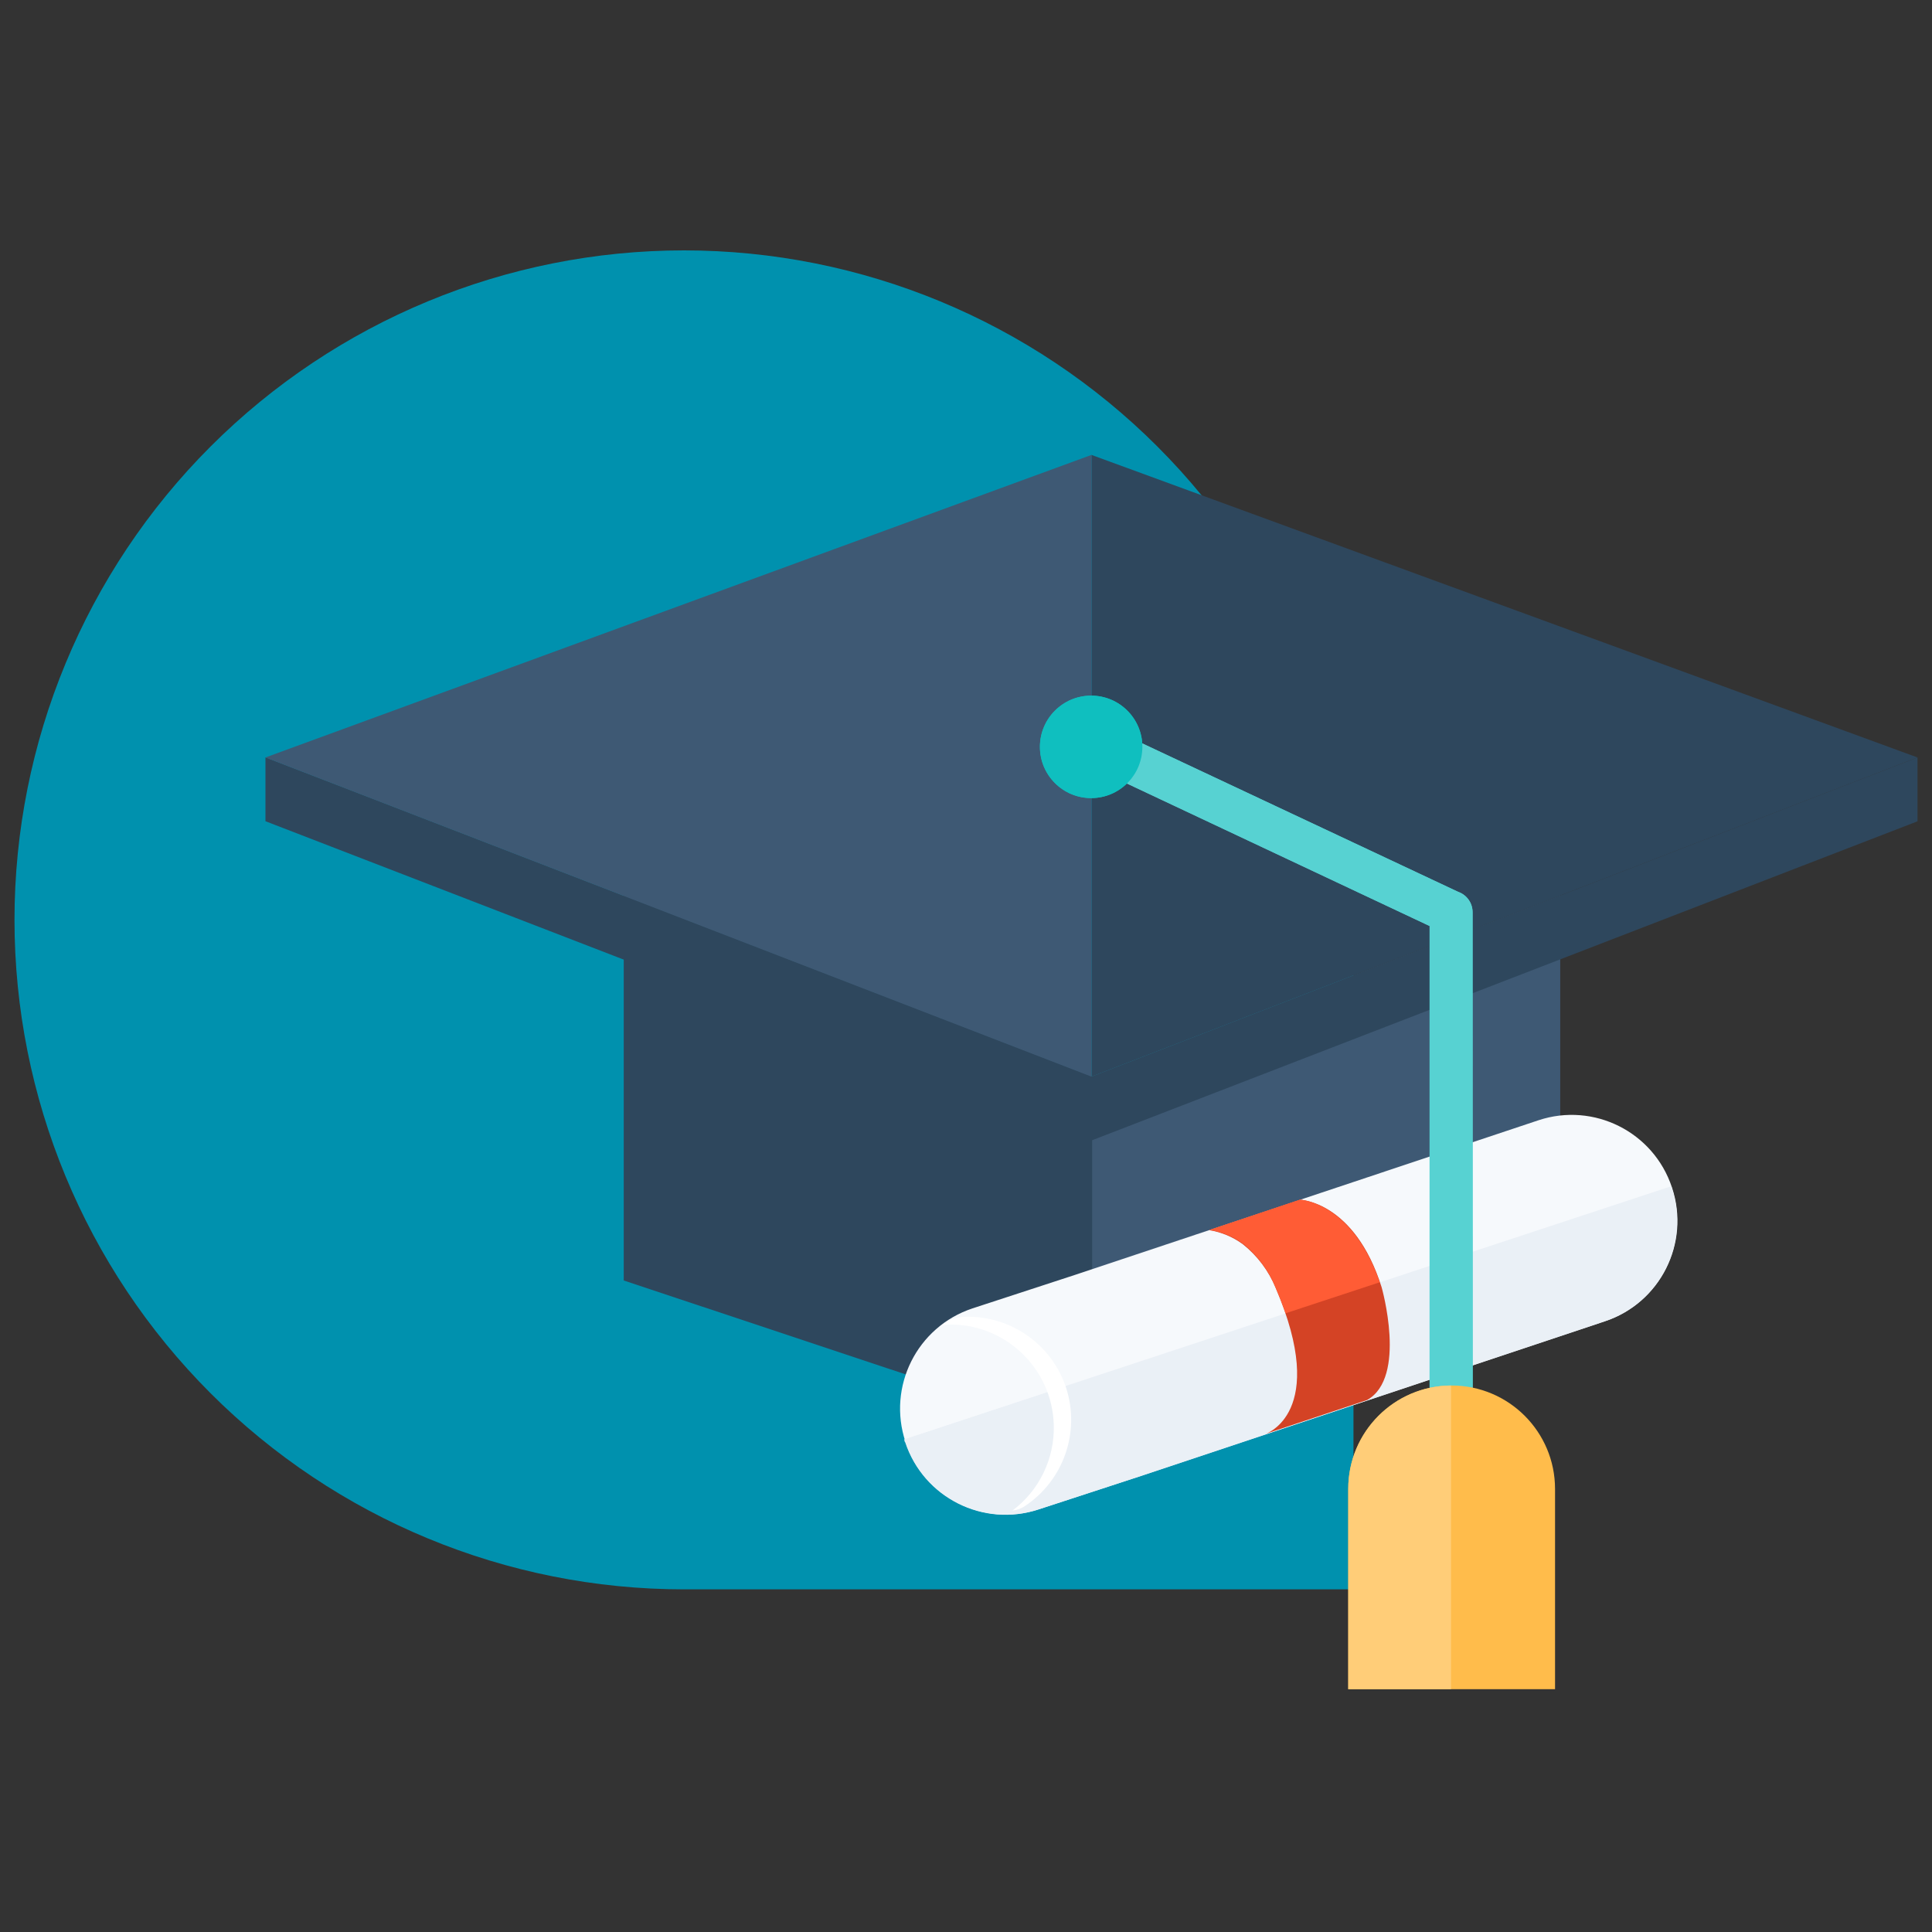 <?xml version="1.0" encoding="UTF-8"?>
<svg id="Capa_2" data-name="Capa 2" xmlns="http://www.w3.org/2000/svg" viewBox="0 0 800 800">
  <rect x="0" y="0" width="800" height="800" fill="#333333" stroke="none"/>
  <defs>
    <style>
      .cls-1 {
        fill: #f6f9fc;
      }

      .cls-2 {
        fill: #0091ae;
      }

      .cls-3 {
        fill: #eaf0f6;
      }

      .cls-4 {
        fill: #fff;
      }

      .cls-5 {
        fill: #ffbc4b;
      }

      .cls-6 {
        fill: #ffcd78;
      }

      .cls-7 {
        fill: #ff5c35;
      }

      .cls-8 {
        fill: #d44325;
      }

      .cls-9 {
        fill: #0fbfbf;
      }

      .cls-10 {
        fill: #3e5974;
      }

      .cls-11 {
        fill: #57d2d2;
      }

      .cls-12 {
        fill: #2e475d;
      }
    </style>
  </defs>
  <path class="cls-2" d="m283.22,658.12c-73.52,0-144.03-29.21-196.02-81.2C35.21,524.94,6,454.43,6,380.9h0c0-73.52,29.21-144.03,81.2-196.02,51.99-51.99,122.5-81.2,196.02-81.2h0c73.52,0,144.03,29.21,196.02,81.2,51.99,51.99,81.2,122.5,81.2,196.02v277.22h-277.22Z"/>
  <g>
    <polygon class="cls-10" points="452.1 445.76 452.1 594.82 646.06 530.22 646.06 370.83 452.1 445.76"/>
    <polygon class="cls-12" points="452.24 445.76 452.24 594.82 258.28 530.22 258.28 370.83 452.24 445.76"/>
    <polygon class="cls-12" points="758.87 327.2 451.96 445.81 451.96 472.25 794 340.09 794 313.65 758.87 327.2"/>
    <polygon class="cls-12" points="145.05 327.15 452.01 445.76 452.01 472.2 109.92 340.05 109.92 313.61 145.05 327.15"/>
    <polygon class="cls-12" points="451.96 188.37 451.96 445.81 794 313.65 451.96 188.37"/>
    <path class="cls-1" d="m692.3,491.63h0c-7.6-22.92-32.34-35.35-55.26-27.75,0,0,0,0,0,0l-191.53,63.9-42.88,14.01c-22.9,7.62-35.3,32.35-27.7,55.26h0c7.52,22.95,32.22,35.46,55.17,27.94,0,0,0,0,0,0l42.88-14.01,191.53-63.86c22.96-7.57,35.44-32.31,27.87-55.27-.02-.07-.05-.15-.07-.22Z"/>
    <path class="cls-3" d="m692.12,491.17c-63.02,20.74-235.53,77.69-317.66,104.78,0,.42,0,.89.37,1.31h0c7.6,22.92,32.34,35.35,55.26,27.75,0,0,0,0,0,0l42.88-14.01,191.53-63.86c22.91-7.62,35.32-32.34,27.75-55.26-.03-.24-.08-.47-.14-.7Z"/>
    <path class="cls-1" d="m441.17,573.94c-6.12-17.59-22.92-29.19-41.53-28.68-3.17.07-6.25,1.09-8.83,2.94-14.95,10.8-21.31,29.96-15.79,47.55l66.15-21.82Z"/>
    <path class="cls-4" d="m441.5,574.83c-5.86-18.12-23.01-30.18-42.04-29.57-3.17.07-6.25,1.09-8.83,2.94l-.7.56c.83-.16,1.68-.26,2.52-.28,23.62-.62,43.28,18.03,43.9,41.65.37,13.87-6.02,27.06-17.13,35.38,1.76-.19,3.45-.78,4.95-1.73,16.12-10.57,23.22-30.6,17.33-48.96Z"/>
    <path class="cls-8" d="m538.33,496.77s22.56.65,33.77,36.25c0,0,10.7,37.37-6.03,46.71l-42.04,14.01s26.39-8.64,4.2-60.45c-2.92-7.09-7.6-13.31-13.59-18.08-4.14-3.04-8.94-5.04-14.01-5.84l37.7-12.61Z"/>
    <path class="cls-7" d="m528.2,533.21c1.63,3.78,2.99,7.29,4.11,10.6l39.01-12.85c-11.54-33.4-33.07-34.19-33.07-34.19l-37.37,12.52c5.07.8,9.88,2.8,14.01,5.84,5.9,4.8,10.48,11.02,13.31,18.08Z"/>
    <polygon class="cls-10" points="451.96 188.37 451.96 445.81 109.92 313.65 451.96 188.37"/>
    <path class="cls-11" d="m609.76,377.7h0c0-3.79-2.4-7.16-5.98-8.41l-139.16-65.4h0c-4.65-1.62-9.74.84-11.36,5.49-1.38,3.96.18,8.34,3.75,10.53h0l134.96,63.53v250.39h0c0,4.93,4,8.92,8.93,8.92,4.93,0,8.92-3.99,8.92-8.92h0l-.05-256.13Z"/>
    <circle class="cls-9" cx="451.82" cy="309.26" r="21.21"/>
    <path class="cls-11" d="m609.76,377.7h0c0-3.79-2.4-7.16-5.98-8.41l-139.16-65.4h0c-4.65-1.62-9.74.84-11.36,5.49-1.38,3.96.18,8.34,3.75,10.53h0l134.96,63.53v250.39h0c0,4.93,4,8.92,8.93,8.92,4.93,0,8.92-3.99,8.92-8.92h0l-.05-256.13Z"/>
    <circle class="cls-9" cx="451.82" cy="309.26" r="21.21"/>
    <path class="cls-5" d="m643.91,699.46v-82.96c-.03-23.64-19.2-42.79-42.84-42.79h0c-23.63,0-42.79,19.16-42.79,42.79h0v82.96h85.63Z"/>
    <path class="cls-6" d="m600.84,573.71c-23.54.13-42.56,19.25-42.56,42.79v82.96h42.56v-125.75Z"/>
  </g>
</svg>